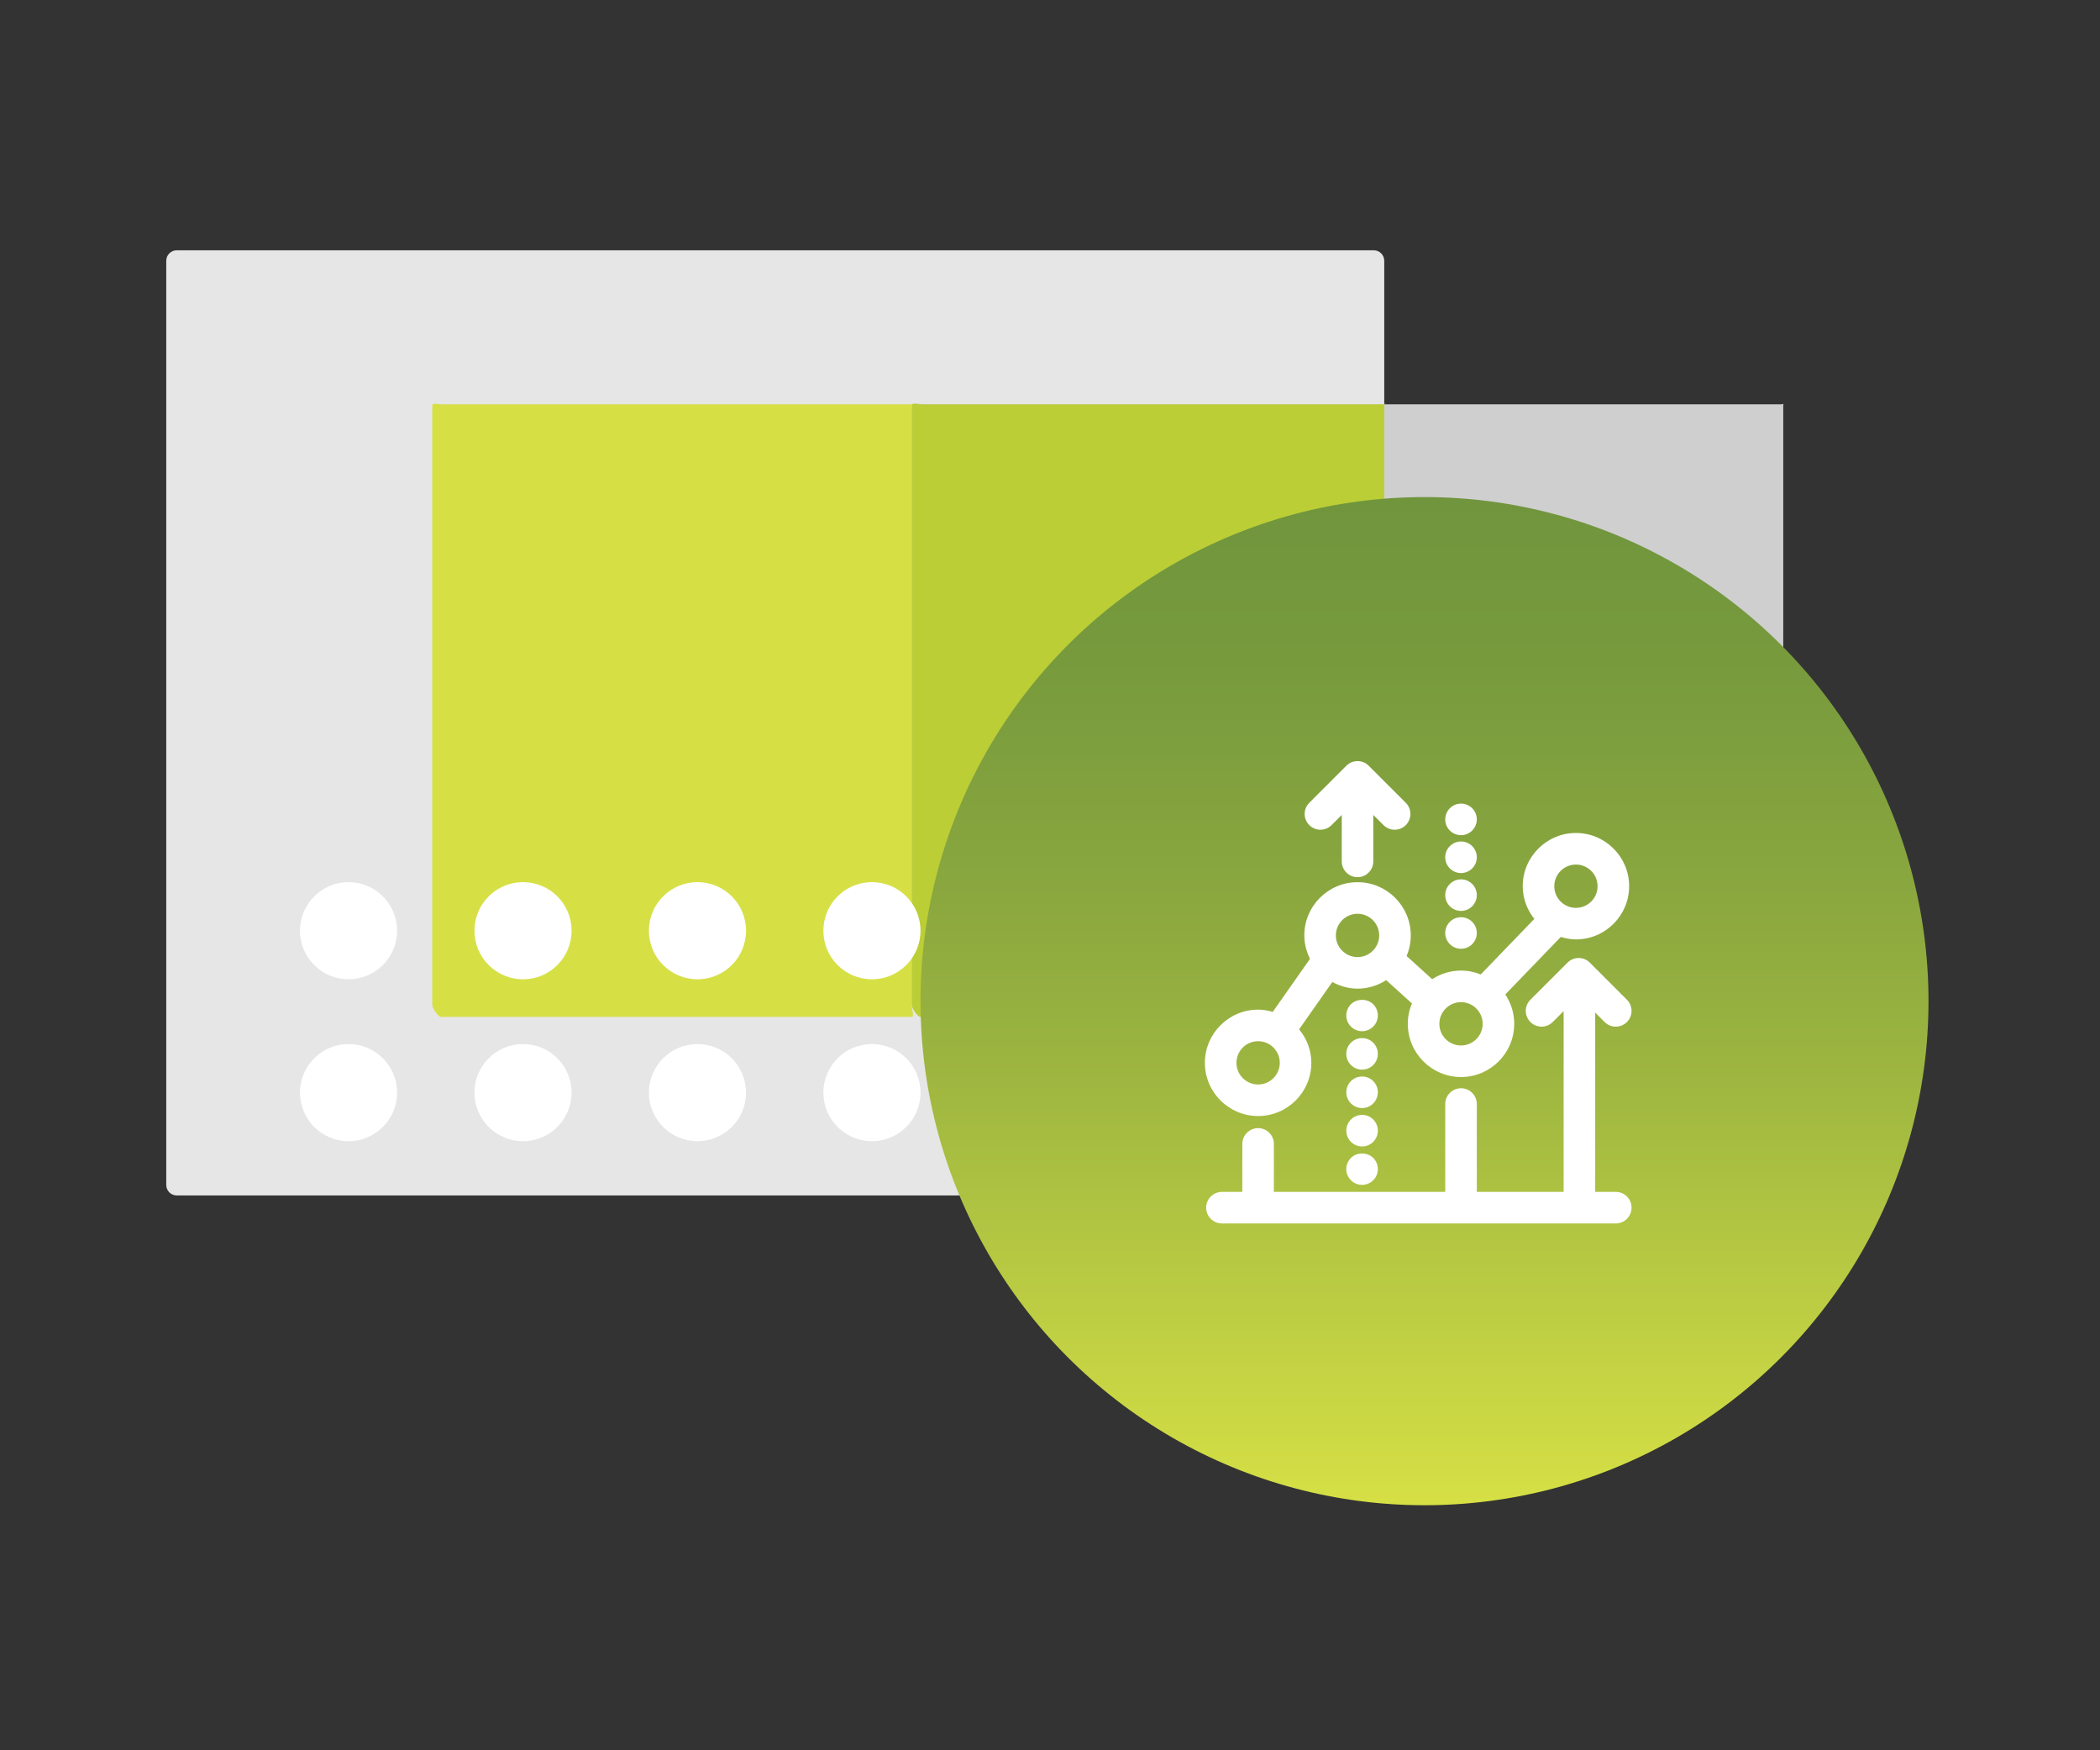 <?xml version="1.0" encoding="utf-8"?>
<!-- Generator: Adobe Illustrator 16.0.0, SVG Export Plug-In . SVG Version: 6.00 Build 0)  -->
<!DOCTYPE svg PUBLIC "-//W3C//DTD SVG 1.1//EN" "http://www.w3.org/Graphics/SVG/1.1/DTD/svg11.dtd">
<svg version="1.1" id="Layer_3" xmlns="http://www.w3.org/2000/svg" xmlns:xlink="http://www.w3.org/1999/xlink" x="0px" y="0px"
	 width="600px" height="500px" viewBox="0 0 600 500" enable-background="new 0 0 600 500" xml:space="preserve">
<rect x="0" y="0" width="600" height="500" fill="#333333" stroke="none"/>
<path fill="#E6E6E6" d="M395.5,338.5c0,1.657-1.343,3-3,3h-342c-1.657,0-3-1.343-3-3v-264c0-1.657,1.343-3,3-3h342
	c1.657,0,3,1.343,3,3V338.5z"/>
<path fill="#CFCFCF" d="M509.5,286.066c0,1.067,0.541,3.434-0.643,3.434H264.56c-1.184,0-4.06-2.365-4.06-3.434V115.934
	c0-1.068,2.876-0.434,4.06-0.434h244.298c1.184,0,0.643-0.634,0.643,0.434L509.5,286.066L509.5,286.066z"/>
<path fill="#D6E045" d="M260.5,287.057c0,1.072,0.725,3.443,0.072,3.443H125.936c-0.653,0-2.436-2.371-2.436-3.443V115.944
	c0-1.074,1.782-0.444,2.436-0.444h134.637c0.652,0-0.072-0.629-0.072,0.444L260.5,287.057L260.5,287.057z"/>
<path fill="#BBCE36" d="M395.5,287.057c0,1.072,0.729,3.443,0.086,3.443H262.914c-0.643,0-2.414-2.371-2.414-3.443V115.944
	c0-1.074,1.771-0.444,2.414-0.444h132.672c0.643,0-0.086-0.629-0.086,0.444V287.057z"/>
<g>
	<circle fill="#FFFFFF" cx="99.583" cy="265.875" r="13.875"/>
	<circle fill="#FFFFFF" cx="149.432" cy="265.875" r="13.875"/>
	<circle fill="#FFFFFF" cx="199.276" cy="265.875" r="13.875"/>
	<circle fill="#FFFFFF" cx="249.125" cy="265.875" r="13.875"/>
</g>
<g>
	<circle fill="#FFFFFF" cx="99.583" cy="312.125" r="13.875"/>
	<circle fill="#FFFFFF" cx="149.432" cy="312.125" r="13.875"/>
	<circle fill="#FFFFFF" cx="199.276" cy="312.125" r="13.875"/>
	<circle fill="#FFFFFF" cx="249.125" cy="312.125" r="13.875"/>
</g>
<linearGradient id="SVGID_1_" gradientUnits="userSpaceOnUse" x1="463" y1="-74.999" x2="463" y2="213" gradientTransform="matrix(1 0 0 -1 -56 355)">
	<stop  offset="0.002" style="stop-color:#D6E045"/>
	<stop  offset="0.449" style="stop-color:#9BB440"/>
	<stop  offset="0.601" style="stop-color:#8BA83F"/>
	<stop  offset="0.838" style="stop-color:#779A3D"/>
	<stop  offset="1" style="stop-color:#70953D"/>
</linearGradient>
<circle fill="url(#SVGID_1_)" cx="407" cy="286" r="144"/>
<g>
	<path fill="#FFFFFF" d="M458.46,291.963c0.883,0.878,2.037,1.321,3.188,1.321c1.154,0,2.31-0.443,3.188-1.321
		c1.761-1.761,1.761-4.613,0-6.373l-10.605-10.601c-1.757-1.757-4.609-1.757-6.372,0.004L437.26,285.59
		c-1.761,1.762-1.761,4.61,0,6.373c1.757,1.758,4.61,1.758,6.373,0l3.121-3.122v51.644l-24.81,0.002v-25.104
		c0-2.483-2.021-4.502-4.511-4.502c-2.488,0-4.507,2.017-4.507,4.502v25.104h-48.96v-13.707c0-2.489-2.016-4.51-4.507-4.51
		s-4.509,2.021-4.509,4.51v13.705h-5.825c-2.485,0-4.508,2.013-4.508,4.509c0,2.487,2.021,4.509,4.508,4.509h112.522
		c2.489,0,4.511-2.021,4.511-4.509c0-2.494-2.021-4.509-4.511-4.509h-5.878v-51.213L458.46,291.963z"/>
	<path fill="#FFFFFF" d="M359.461,288.42c-8.38,0-15.205,6.821-15.205,15.201c0,8.383,6.824,15.195,15.205,15.195
		c8.384,0,15.205-6.816,15.205-15.195c0-3.648-1.343-6.953-3.494-9.577l9.494-13.521c2.155,1.172,4.587,1.899,7.208,1.899
		c3.013,0,5.812-0.907,8.179-2.432l7.344,6.659c-0.744,1.795-1.168,3.754-1.168,5.82c0,8.385,6.821,15.204,15.206,15.204
		c8.381,0,15.201-6.819,15.201-15.204c0-3.104-0.944-5.984-2.545-8.393l15.853-16.422c1.378,0.417,2.812,0.705,4.321,0.705
		c8.38,0,15.205-6.823,15.205-15.203c0-8.381-6.824-15.202-15.205-15.202c-8.38,0-15.2,6.821-15.2,15.202
		c0,3.542,1.269,6.765,3.313,9.35l-15.312,15.865c-1.742-0.703-3.635-1.109-5.632-1.109c-3.042,0-5.863,0.916-8.246,2.463
		l-7.306-6.619c0.765-1.816,1.193-3.803,1.193-5.892c0-8.385-6.821-15.2-15.201-15.2c-8.389,0-15.214,6.815-15.214,15.2
		c0,2.418,0.62,4.669,1.624,6.698l-10.645,15.157C362.303,288.691,360.917,288.42,359.461,288.42L359.461,288.42z M359.461,309.805
		c-3.415,0-6.188-2.773-6.188-6.185s2.772-6.185,6.188-6.185c3.409,0,6.192,2.773,6.192,6.185S362.87,309.805,359.461,309.805z
		 M450.263,246.979c3.416,0,6.189,2.774,6.189,6.185c0,3.414-2.773,6.188-6.189,6.188c-3.409,0-6.184-2.773-6.184-6.188
		C444.079,249.752,446.854,246.979,450.263,246.979z M423.617,292.475c0,3.414-2.774,6.188-6.185,6.188
		c-3.416,0-6.188-2.773-6.188-6.188c0-3.412,2.772-6.195,6.188-6.195C420.843,286.282,423.617,289.062,423.617,292.475
		L423.617,292.475z M387.873,261.035c3.409,0,6.184,2.777,6.184,6.189c0,3.408-2.773,6.184-6.184,6.184
		c-3.42,0-6.198-2.774-6.198-6.184C381.675,263.812,384.453,261.035,387.873,261.035z"/>
	<path fill="#FFFFFF" d="M392.352,286.885c-1.678-1.677-4.697-1.674-6.373,0c-0.843,0.844-1.325,2.006-1.325,3.192
		c0,1.18,0.484,2.348,1.325,3.187c0.838,0.844,2.002,1.318,3.188,1.318c1.185,0,2.348-0.479,3.183-1.318
		c0.844-0.842,1.321-2.009,1.321-3.187C393.673,288.889,393.193,287.725,392.352,286.885L392.352,286.885z"/>
	<path fill="#FFFFFF" d="M393.675,322.999c0,2.487-2.018,4.507-4.507,4.507c-2.488,0-4.506-2.02-4.506-4.507
		c0-2.49,2.018-4.508,4.506-4.508C391.657,318.491,393.675,320.509,393.675,322.999"/>
	<path fill="#FFFFFF" d="M389.167,307.523c-2.489,0-4.509,2.013-4.509,4.508c0,2.48,2.02,4.503,4.509,4.503
		c2.49,0,4.503-2.021,4.503-4.503C393.667,309.537,391.656,307.523,389.167,307.523z"/>
	<path fill="#FFFFFF" d="M389.167,296.551c-2.489,0-4.509,2.01-4.509,4.504c0,2.488,2.02,4.506,4.509,4.506
		c2.49,0,4.503-2.016,4.503-4.506C393.667,298.559,391.656,296.551,389.167,296.551z"/>
	<path fill="#FFFFFF" d="M385.979,337.162c0.838,0.842,2.002,1.316,3.188,1.316c1.185,0,2.348-0.478,3.183-1.316
		c0.844-0.842,1.321-2.001,1.321-3.188c0-1.186-0.48-2.353-1.321-3.188c-1.677-1.678-4.697-1.678-6.372,0
		c-0.843,0.837-1.326,2.005-1.326,3.188C384.652,335.161,385.139,336.32,385.979,337.162L385.979,337.162z"/>
	<path fill="#FFFFFF" d="M387.866,250.581c2.489,0,4.507-2.016,4.507-4.507v-13.271l2.906,2.903
		c0.884,0.882,2.037,1.321,3.188,1.321c1.158,0,2.305-0.439,3.188-1.321c1.76-1.757,1.76-4.615,0-6.369l-10.604-10.601
		c-1.761-1.756-4.612-1.756-6.377,0.004l-10.597,10.597c-1.761,1.757-1.761,4.611,0,6.369c1.757,1.761,4.608,1.761,6.372,0
		l2.907-2.902v13.271C383.361,248.563,385.377,250.581,387.866,250.581L387.866,250.581z"/>
	<path fill="#FFFFFF" d="M417.43,260.216c2.493,0,4.515-2.016,4.515-4.507c0-2.493-2.021-4.507-4.515-4.507
		c-2.484,0-4.507,2.012-4.507,4.507C412.923,258.198,414.944,260.216,417.43,260.216z"/>
	<path fill="#FFFFFF" d="M417.43,271.035c2.493,0,4.515-2.02,4.515-4.508c0-2.492-2.021-4.508-4.515-4.508
		c-2.484,0-4.507,2.013-4.507,4.508C412.923,269.016,414.944,271.035,417.43,271.035z"/>
	<path fill="#FFFFFF" d="M417.43,249.405c2.493,0,4.515-2.024,4.515-4.509c0-2.49-2.021-4.508-4.515-4.508
		c-2.484,0-4.507,2.017-4.507,4.508C412.923,247.378,414.944,249.405,417.43,249.405z"/>
	<path fill="#FFFFFF" d="M417.43,238.584c2.493,0,4.515-2.024,4.515-4.509c0-2.494-2.021-4.507-4.515-4.507
		c-2.484,0-4.507,2.011-4.507,4.507C412.923,236.56,414.944,238.584,417.43,238.584z"/>
</g>
<linearGradient id="SVGID_2_" gradientUnits="userSpaceOnUse" x1="667.067" y1="242.118" x2="968.567" y2="242.118">
	<stop  offset="0.002" style="stop-color:#D6E045"/>
	<stop  offset="0.449" style="stop-color:#9BB440"/>
	<stop  offset="0.601" style="stop-color:#8BA83F"/>
	<stop  offset="0.838" style="stop-color:#779A3D"/>
	<stop  offset="1" style="stop-color:#70953D"/>
</linearGradient>
<path fill="url(#SVGID_2_)" d="M968.567,242.124c0,83.249-67.489,150.737-150.733,150.737c-83.278,0-150.767-67.488-150.767-150.737
	c0-83.262,67.488-150.75,150.767-150.75C901.078,91.374,968.567,158.862,968.567,242.124z"/>
<path fill="#D6E045" d="M839.5,57.057c0,1.072-0.275,2.443-0.928,2.443H703.936c-0.653,0-1.436-1.371-1.436-2.443v-171.113
	c0-1.074,0.782-1.444,1.436-1.444h134.637c0.652,0,0.928,0.371,0.928,1.444V57.057z"/>
<path fill="#BBCE36" d="M974.5,57.057c0,1.072-0.271,2.443-0.914,2.443H840.914c-0.643,0-1.414-1.371-1.414-2.443v-171.113
	c0-1.074,0.771-1.444,1.414-1.444h132.672c0.643,0,0.914,0.371,0.914,1.444V57.057z"/>
</svg>
